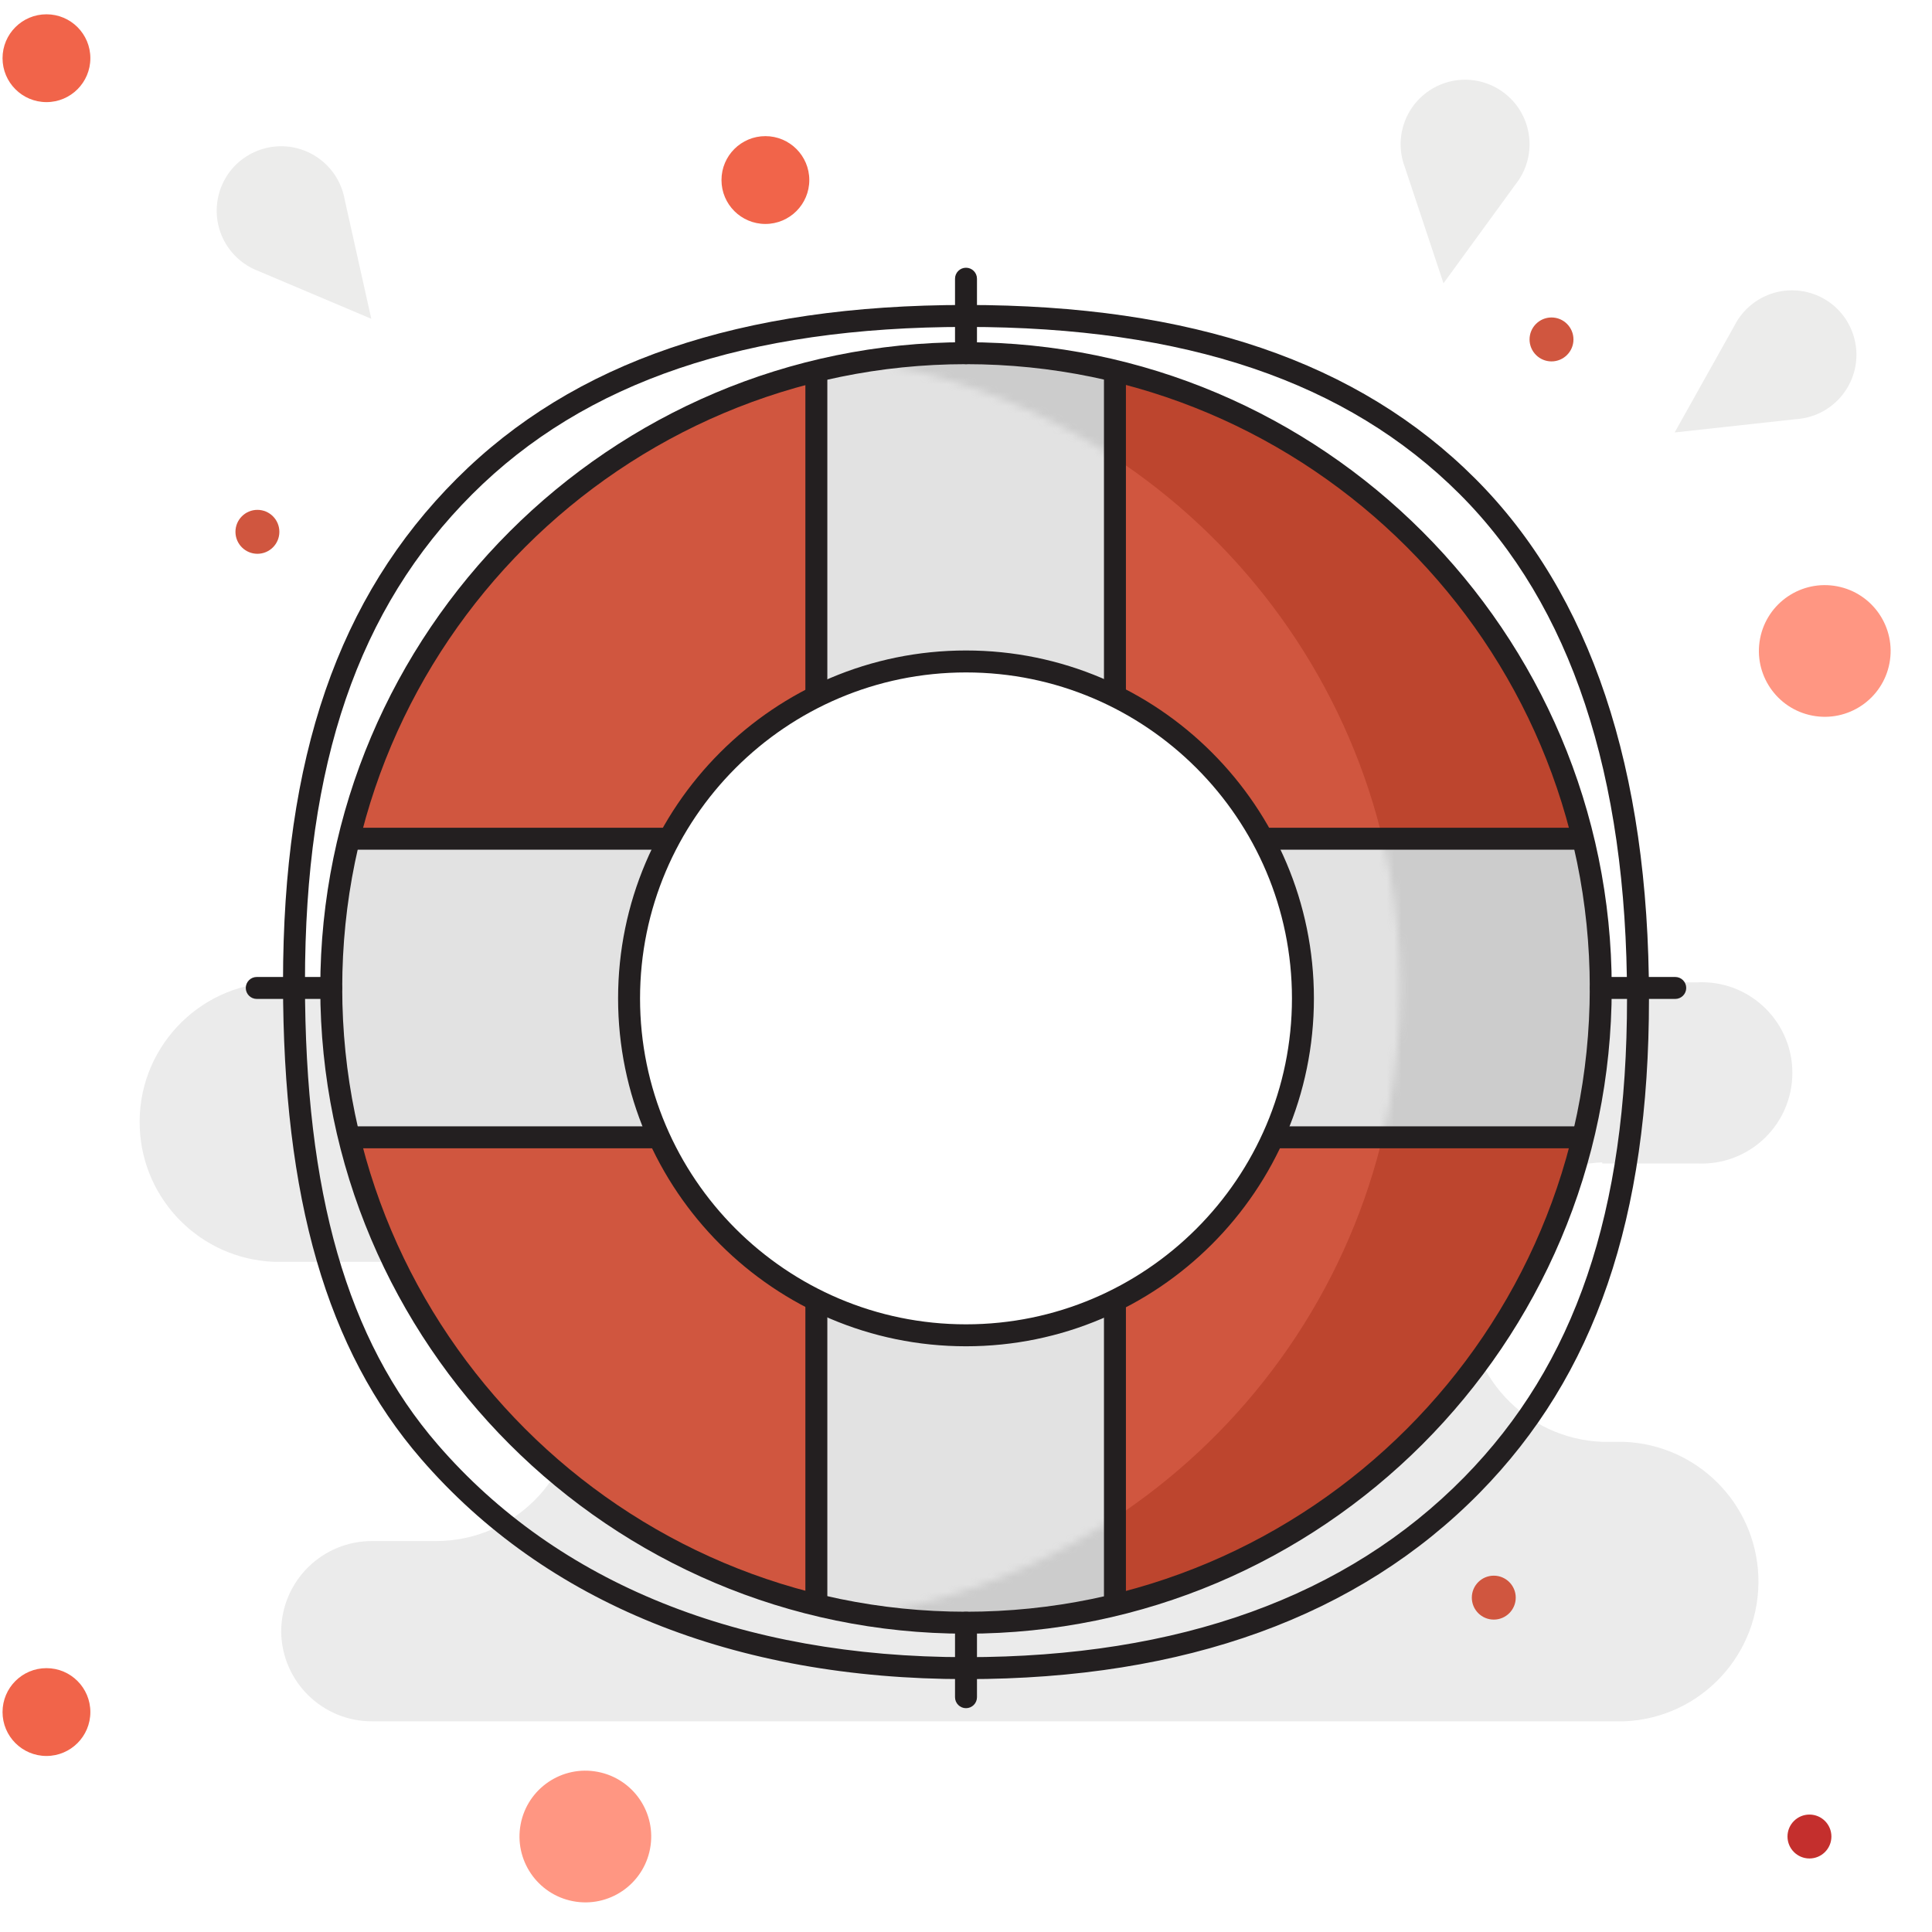 <?xml version="1.0" encoding="UTF-8"?>
<svg width="264px" height="264px" viewBox="0 0 264 264" version="1.1" xmlns="http://www.w3.org/2000/svg" xmlns:xlink="http://www.w3.org/1999/xlink">
    <title>help</title>
    <defs>
        <path d="M0.264,87 C0.264,134.904 39.096,173.736 87,173.736 L87,173.736 C134.904,173.736 173.736,134.904 173.736,87 L173.736,87 C173.736,39.096 134.904,0.264 87,0.264 L87,0.264 C39.096,0.264 0.264,39.096 0.264,87 L0.264,87 Z M40.959,88.425 C40.959,63 61.575,42.384 87,42.384 L87,42.384 C112.425,42.384 133.041,63 133.041,88.425 L133.041,88.425 C133.041,113.85 112.425,134.466 87,134.466 L87,134.466 C61.575,134.466 40.959,113.85 40.959,88.425 L40.959,88.425 Z" id="path-1"></path>
        <path d="M1.302,1.35 C42.69,7.92 74.337,43.758 74.337,87 L74.337,87 C74.337,130.239 42.69,166.083 1.302,172.65 L1.302,172.65 C5.763,173.358 10.338,173.736 15,173.736 L15,173.736 C62.904,173.736 101.736,134.904 101.736,87 L101.736,87 C101.736,39.096 62.904,0.264 15,0.264 L15,0.264 C10.338,0.264 5.763,0.642 1.302,1.35" id="path-3"></path>
        <path d="M1.302,1.35 C42.69,7.92 74.337,43.758 74.337,87 L74.337,87 C74.337,130.239 42.69,166.083 1.302,172.65 L1.302,172.65 C5.763,173.358 10.338,173.736 15,173.736 L15,173.736 C62.904,173.736 101.736,134.904 101.736,87 L101.736,87 C101.736,39.096 62.904,0.264 15,0.264 L15,0.264 C10.338,0.264 5.763,0.642 1.302,1.35" id="path-5"></path>
        <path d="M1.302,1.35 C42.69,7.92 74.337,43.758 74.337,87 L74.337,87 C74.337,130.239 42.69,166.083 1.302,172.65 L1.302,172.65 C5.763,173.358 10.338,173.736 15,173.736 L15,173.736 C62.904,173.736 101.736,134.904 101.736,87 L101.736,87 C101.736,39.096 62.904,0.264 15,0.264 L15,0.264 C10.338,0.264 5.763,0.642 1.302,1.35" id="path-7"></path>
        <path d="M1.302,1.35 C42.69,7.92 74.337,43.758 74.337,87 L74.337,87 C74.337,130.239 42.69,166.083 1.302,172.65 L1.302,172.65 C5.763,173.358 10.338,173.736 15,173.736 L15,173.736 C62.904,173.736 101.736,134.904 101.736,87 L101.736,87 C101.736,39.096 62.904,0.264 15,0.264 L15,0.264 C10.338,0.264 5.763,0.642 1.302,1.35" id="path-9"></path>
        <polygon id="path-11" points="0 264 264 264 264 0 0 0"></polygon>
    </defs>
    <g id="Page-1" stroke="none" stroke-width="1" fill="none" fill-rule="evenodd">
        <g id="Artboard" transform="translate(-200, -1594)">
            <g id="help" transform="translate(200, 1594)">
                <polygon id="Fill-1" fill="#FFFFFF" points="0 264 264 264 264 0 0 0"></polygon>
                <g id="Group-8" transform="translate(18, 48)">
                    <path d="M200.931,110.981 L213.921,110.981 C220.755,111.317 226.569,106.049 226.905,99.215 C227.244,92.381 221.976,86.567 215.139,86.231 C214.734,86.21 214.329,86.21 213.921,86.231 L167.505,86.231 L154.578,119.933 L115.77,138.98 L77.844,123.053 L58.656,86.231 L19.431,86.231 C8.886,86.648 0.675,95.537 1.095,106.082 C1.488,116.042 9.471,124.025 19.431,124.421 L41.571,124.421 C52.11,124.421 60.651,132.962 60.651,143.501 C60.651,154.04 52.11,162.581 41.571,162.581 L32.931,162.581 C26.088,162.515 20.49,168.008 20.424,174.851 C20.421,174.89 20.421,174.929 20.421,174.971 C20.505,181.802 26.1,187.277 32.931,187.212 L203.931,187.212 C214.479,186.794 222.687,177.905 222.27,167.357 C221.874,157.4 213.891,149.417 203.931,149.021 L200.931,149.021 C190.386,148.604 182.175,139.715 182.595,129.167 C182.988,119.21 190.971,111.227 200.931,110.831 L200.931,110.981 Z" id="Fill-2" fill="#EBEBEB"></path>
                    <path d="M114,134.465 C88.572,134.465 67.959,113.852 67.959,88.424 C67.959,62.999 88.572,42.386 114,42.386 C139.428,42.386 160.041,62.999 160.041,88.424 C160.041,113.852 139.428,134.465 114,134.465 M114,0.263 C66.096,0.263 27.264,39.095 27.264,86.999 C27.264,134.903 66.096,173.735 114,173.735 C161.904,173.735 200.736,134.903 200.736,86.999 C200.736,39.095 161.904,0.263 114,0.263" id="Fill-4" fill="#D0563F"></path>
                    <path d="M114,0.264 C109.338,0.264 104.763,0.642 100.302,1.35 C141.693,7.92 173.337,43.761 173.337,87 C173.337,130.242 141.693,166.08 100.302,172.65 C104.763,173.358 109.338,173.736 114,173.736 C161.904,173.736 200.736,134.904 200.736,87 C200.736,39.096 161.904,0.264 114,0.264" id="Fill-6" fill="#BD452E"></path>
                </g>
                <g id="Group-12" transform="translate(45, 48)">
                    <mask id="mask-2" fill="white">
                        <use xlink:href="#path-1"></use>
                    </mask>
                    <g id="Clip-10"></g>
                    <polygon id="Fill-9" fill="#E2E2E2" mask="url(#mask-2)" points="-11.589 107.325 205.044 107.325 205.044 66.678 -11.589 66.678"></polygon>
                    <polygon id="Fill-11" fill="#E2E2E2" mask="url(#mask-2)" points="66.675 196.743 107.322 196.743 107.322 -19.89 66.675 -19.89"></polygon>
                </g>
                <g id="Group-25" transform="translate(117, 48)">
                    <g id="Group-15">
                        <mask id="mask-4" fill="white">
                            <use xlink:href="#path-3"></use>
                        </mask>
                        <g id="Clip-14"></g>
                        <path d="M-31.04,88.425 C-31.04,80.556 -29.057,73.155 -25.577,66.675 L-69.317,66.675 C-70.886,73.197 -71.735,79.998 -71.735,87 C-71.735,94.002 -70.886,100.8 -69.317,107.322 L-26.951,107.322 C-29.555,101.55 -31.04,95.169 -31.04,88.425" id="Fill-13" fill="#CCCCCC" mask="url(#mask-4)"></path>
                    </g>
                    <g id="Group-18">
                        <mask id="mask-6" fill="white">
                            <use xlink:href="#path-5"></use>
                        </mask>
                        <g id="Clip-17"></g>
                        <path d="M61.04,88.425 C61.04,95.169 59.555,101.55 56.951,107.322 L99.317,107.322 C100.886,100.8 101.735,94.002 101.735,87 C101.735,79.998 100.886,73.197 99.317,66.675 L55.577,66.675 C59.057,73.155 61.04,80.556 61.04,88.425" id="Fill-16" fill="#CCCCCC" mask="url(#mask-6)"></path>
                    </g>
                    <g id="Group-21">
                        <mask id="mask-8" fill="white">
                            <use xlink:href="#path-7"></use>
                        </mask>
                        <g id="Clip-20"></g>
                        <path d="M35.323,171.318 L35.323,129.69 C29.188,132.717 22.306,134.466 15.001,134.466 C7.696,134.466 0.814,132.717 -5.324,129.69 L-5.324,171.318 C1.198,172.884 7.999,173.736 15.001,173.736 C22.003,173.736 28.801,172.884 35.323,171.318" id="Fill-19" fill="#CCCCCC" mask="url(#mask-8)"></path>
                    </g>
                    <g id="Group-24">
                        <mask id="mask-10" fill="white">
                            <use xlink:href="#path-9"></use>
                        </mask>
                        <g id="Clip-23"></g>
                        <path d="M-5.323,2.682 L-5.323,47.16 C0.812,44.133 7.694,42.387 14.999,42.387 C22.304,42.387 29.186,44.133 35.324,47.16 L35.324,2.682 C28.802,1.116 22.001,0.264 14.999,0.264 C7.997,0.264 1.199,1.116 -5.323,2.682" id="Fill-22" fill="#CCCCCC" mask="url(#mask-10)"></path>
                    </g>
                </g>
                <g id="Group-80">
                    <path d="M132,91.885 C107.439,91.885 87.459,111.865 87.459,136.426 C87.459,160.984 107.439,180.964 132,180.964 C156.561,180.964 176.541,160.984 176.541,136.426 C176.541,111.865 156.561,91.885 132,91.885 M132,183.964 C105.786,183.964 84.459,162.637 84.459,136.426 C84.459,110.212 105.786,88.885 132,88.885 C158.214,88.885 179.541,110.212 179.541,136.426 C179.541,162.637 158.214,183.964 132,183.964 M132,49.762 C84.999,49.762 46.764,88 46.764,135.001 C46.764,181.999 84.999,220.237 132,220.237 C179.001,220.237 217.236,181.999 217.236,135.001 C217.236,88 179.001,49.762 132,49.762 M132,223.237 C83.346,223.237 43.764,183.652 43.764,135.001 C43.764,86.347 83.346,46.762 132,46.762 C180.654,46.762 220.236,86.347 220.236,135.001 C220.236,183.652 180.654,223.237 132,223.237" id="Fill-26" fill="#231F20"></path>
                    <path d="M132,44.673 C101.982,44.673 79.911,52.149 64.53,67.53 C48.936,83.124 41.673,104.319 41.673,134.232 C41.673,163.014 47.433,183.078 59.796,197.373 C76.239,216.393 101.205,226.446 132,226.446 C161.139,226.446 184.038,218.178 200.061,201.87 C215.25,186.414 222.327,165.615 222.327,136.425 C222.327,105.876 214.635,82.698 199.47,67.53 C184.089,52.149 162.018,44.673 132,44.673 M132,229.446 C100.308,229.446 74.556,219.033 57.525,199.338 C44.664,184.464 38.673,163.776 38.673,134.232 C38.673,103.473 46.215,81.603 62.409,65.409 C78.381,49.437 101.145,41.673 132,41.673 C162.855,41.673 185.619,49.437 201.591,65.409 C217.341,81.159 225.327,105.051 225.327,136.425 C225.327,166.455 217.977,187.92 202.2,203.976 C185.592,220.875 161.973,229.446 132,229.446" id="Fill-28" fill="#231F20"></path>
                    <path d="M132,49.764 C131.172,49.764 130.5,49.092 130.5,48.264 L130.5,38.085 C130.5,37.257 131.172,36.585 132,36.585 C132.828,36.585 133.5,37.257 133.5,38.085 L133.5,48.264 C133.5,49.092 132.828,49.764 132,49.764" id="Fill-30" fill="#231F20"></path>
                    <path d="M228.916,136.5 L218.737,136.5 C217.909,136.5 217.237,135.828 217.237,135 C217.237,134.172 217.909,133.5 218.737,133.5 L228.916,133.5 C229.744,133.5 230.416,134.172 230.416,135 C230.416,135.828 229.744,136.5 228.916,136.5" id="Fill-32" fill="#231F20"></path>
                    <path d="M132,233.416 C131.172,233.416 130.5,232.744 130.5,231.916 L130.5,221.737 C130.5,220.909 131.172,220.237 132,220.237 C132.828,220.237 133.5,220.909 133.5,221.737 L133.5,231.916 C133.5,232.744 132.828,233.416 132,233.416" id="Fill-34" fill="#231F20"></path>
                    <path d="M45.264,136.5 L35.085,136.5 C34.257,136.5 33.585,135.828 33.585,135 C33.585,134.172 34.257,133.5 35.085,133.5 L45.264,133.5 C46.092,133.5 46.764,134.172 46.764,135 C46.764,135.828 46.092,136.5 45.264,136.5" id="Fill-36" fill="#231F20"></path>
                    <path d="M207.079,25.211 C210.118,21.404 209.497,15.854 205.69,12.815 C204.49,11.858 203.062,11.231 201.544,10.994 C196.729,10.256 192.229,13.562 191.491,18.377 C191.257,19.901 191.428,21.461 191.986,22.898 L197.248,38.708 L207.079,25.211 Z" id="Fill-38" fill="#ECECEB"></path>
                    <path d="M245.43,57.274 C250.29,56.956 253.974,52.759 253.656,47.899 C253.554,46.366 253.056,44.887 252.21,43.606 C249.513,39.55 244.038,38.452 239.982,41.149 C238.698,42.004 237.66,43.177 236.973,44.56 L228.834,59.095 L245.43,57.274 Z" id="Fill-40" fill="#ECECEB"></path>
                    <path d="M47.099,27.265 C46.247,22.468 41.669,19.27 36.875,20.119 C35.363,20.389 33.947,21.046 32.768,22.027 C29.036,25.156 28.541,30.718 31.67,34.453 C32.66,35.635 33.944,36.535 35.39,37.069 L50.735,43.561 L47.099,27.265 Z" id="Fill-42" fill="#ECECEB"></path>
                    <path d="M110.588,24.602 C110.588,21.29 107.9,18.602 104.588,18.602 C101.273,18.602 98.588,21.29 98.588,24.602 C98.588,27.914 101.273,30.602 104.588,30.602 C107.9,30.602 110.588,27.914 110.588,24.602" id="Fill-44" fill="#F1644A"></path>
                    <path d="M12.347,7.951 C12.347,4.636 9.665,1.954 6.35,1.954 C3.035,1.954 0.347,4.636 0.347,7.951 C0.347,11.266 3.035,13.954 6.35,13.954 C9.665,13.954 12.347,11.266 12.347,7.951" id="Fill-46" fill="#F1644A"></path>
                    <path d="M250.254,250.953 C250.254,249.297 248.913,247.953 247.254,247.953 C245.598,247.953 244.254,249.297 244.254,250.953 C244.254,252.609 245.598,253.953 247.254,253.953 C248.913,253.953 250.254,252.609 250.254,250.953" id="Fill-48" fill="#C42F2D"></path>
                    <path d="M38.174,72.67 C38.174,71.014 36.833,69.67 35.174,69.67 C33.518,69.67 32.174,71.014 32.174,72.67 C32.174,74.329 33.518,75.673 35.174,75.673 C36.833,75.673 38.174,74.329 38.174,72.67" id="Fill-50" fill="#D0563F"></path>
                    <path d="M215.007,46.384 C215.007,44.728 213.663,43.381 212.007,43.381 C210.354,43.381 209.007,44.728 209.007,46.384 C209.007,48.04 210.354,49.384 212.007,49.384 C213.663,49.384 215.007,48.04 215.007,46.384" id="Fill-52" fill="#D0563F"></path>
                    <path d="M207.119,218.309 C207.119,216.653 205.774,215.309 204.119,215.309 C202.463,215.309 201.119,216.653 201.119,218.309 C201.119,219.97 202.463,221.311 204.119,221.311 C205.774,221.311 207.119,219.97 207.119,218.309" id="Fill-54" fill="#D0563F"></path>
                    <path d="M258.185,90.647 C259.12,85.769 255.925,81.053 251.044,80.117 C246.163,79.181 241.447,82.376 240.508,87.257 C239.572,92.138 242.774,96.851 247.655,97.787 C252.532,98.723 257.248,95.528 258.185,90.647" id="Fill-56" fill="#FF9682"></path>
                    <path d="M88.824,252.647 C89.76,247.766 86.565,243.053 81.684,242.117 C76.803,241.178 72.084,244.376 71.148,249.257 C70.215,254.138 73.413,258.854 78.294,259.79 C83.172,260.729 87.888,257.531 88.824,252.647" id="Fill-58" fill="#FF9682"></path>
                    <path d="M12.347,233.946 C12.347,230.631 9.662,227.946 6.347,227.946 C3.035,227.946 0.347,230.631 0.347,233.946 C0.347,237.258 3.035,239.946 6.347,239.946 C9.662,239.946 12.347,237.258 12.347,233.946" id="Fill-60" fill="#F1644A"></path>
                    <line x1="111.551" y1="51.233" x2="111.551" y2="95.177" id="Fill-62" fill="#E2E2E2"></line>
                    <mask id="mask-12" fill="white">
                        <use xlink:href="#path-11"></use>
                    </mask>
                    <g id="Clip-65"></g>
                    <polygon id="Fill-64" fill="#231F20" mask="url(#mask-12)" points="110.052 95.178 113.052 95.178 113.052 51.234 110.052 51.234"></polygon>
                    <line x1="152.353" y1="50.7" x2="152.353" y2="94.641" id="Fill-66" fill="#E2E2E2" mask="url(#mask-12)"></line>
                    <polygon id="Fill-67" fill="#231F20" mask="url(#mask-12)" points="150.852 94.641 153.852 94.641 153.852 50.7 150.852 50.7"></polygon>
                    <line x1="111.551" y1="177.369" x2="111.551" y2="219.309" id="Fill-68" fill="#E2E2E2" mask="url(#mask-12)"></line>
                    <polygon id="Fill-69" fill="#231F20" mask="url(#mask-12)" points="110.052 219.312 113.052 219.312 113.052 177.372 110.052 177.372"></polygon>
                    <line x1="152.353" y1="176.836" x2="152.353" y2="219.319" id="Fill-70" fill="#E2E2E2" mask="url(#mask-12)"></line>
                    <polygon id="Fill-71" fill="#231F20" mask="url(#mask-12)" points="150.852 219.318 153.852 219.318 153.852 176.835 150.852 176.835"></polygon>
                    <line x1="215.776" y1="114.608" x2="171.832" y2="114.608" id="Fill-72" fill="#E2E2E2" mask="url(#mask-12)"></line>
                    <polygon id="Fill-73" fill="#231F20" mask="url(#mask-12)" points="171.831 116.109 215.775 116.109 215.775 113.109 171.831 113.109"></polygon>
                    <line x1="216.309" y1="155.41" x2="173.952" y2="155.41" id="Fill-74" fill="#E2E2E2" mask="url(#mask-12)"></line>
                    <polygon id="Fill-75" fill="#231F20" mask="url(#mask-12)" points="173.952 156.909 216.309 156.909 216.309 153.909 173.952 153.909"></polygon>
                    <line x1="91.45" y1="114.608" x2="47.698" y2="114.608" id="Fill-76" fill="#E2E2E2" mask="url(#mask-12)"></line>
                    <polygon id="Fill-77" fill="#231F20" mask="url(#mask-12)" points="47.697 116.109 91.449 116.109 91.449 113.109 47.697 113.109"></polygon>
                    <line x1="90.174" y1="155.41" x2="47.691" y2="155.41" id="Fill-78" fill="#E2E2E2" mask="url(#mask-12)"></line>
                    <polygon id="Fill-79" fill="#231F20" mask="url(#mask-12)" points="47.691 156.909 90.174 156.909 90.174 153.909 47.691 153.909"></polygon>
                </g>
            </g>
        </g>
    </g>
</svg>